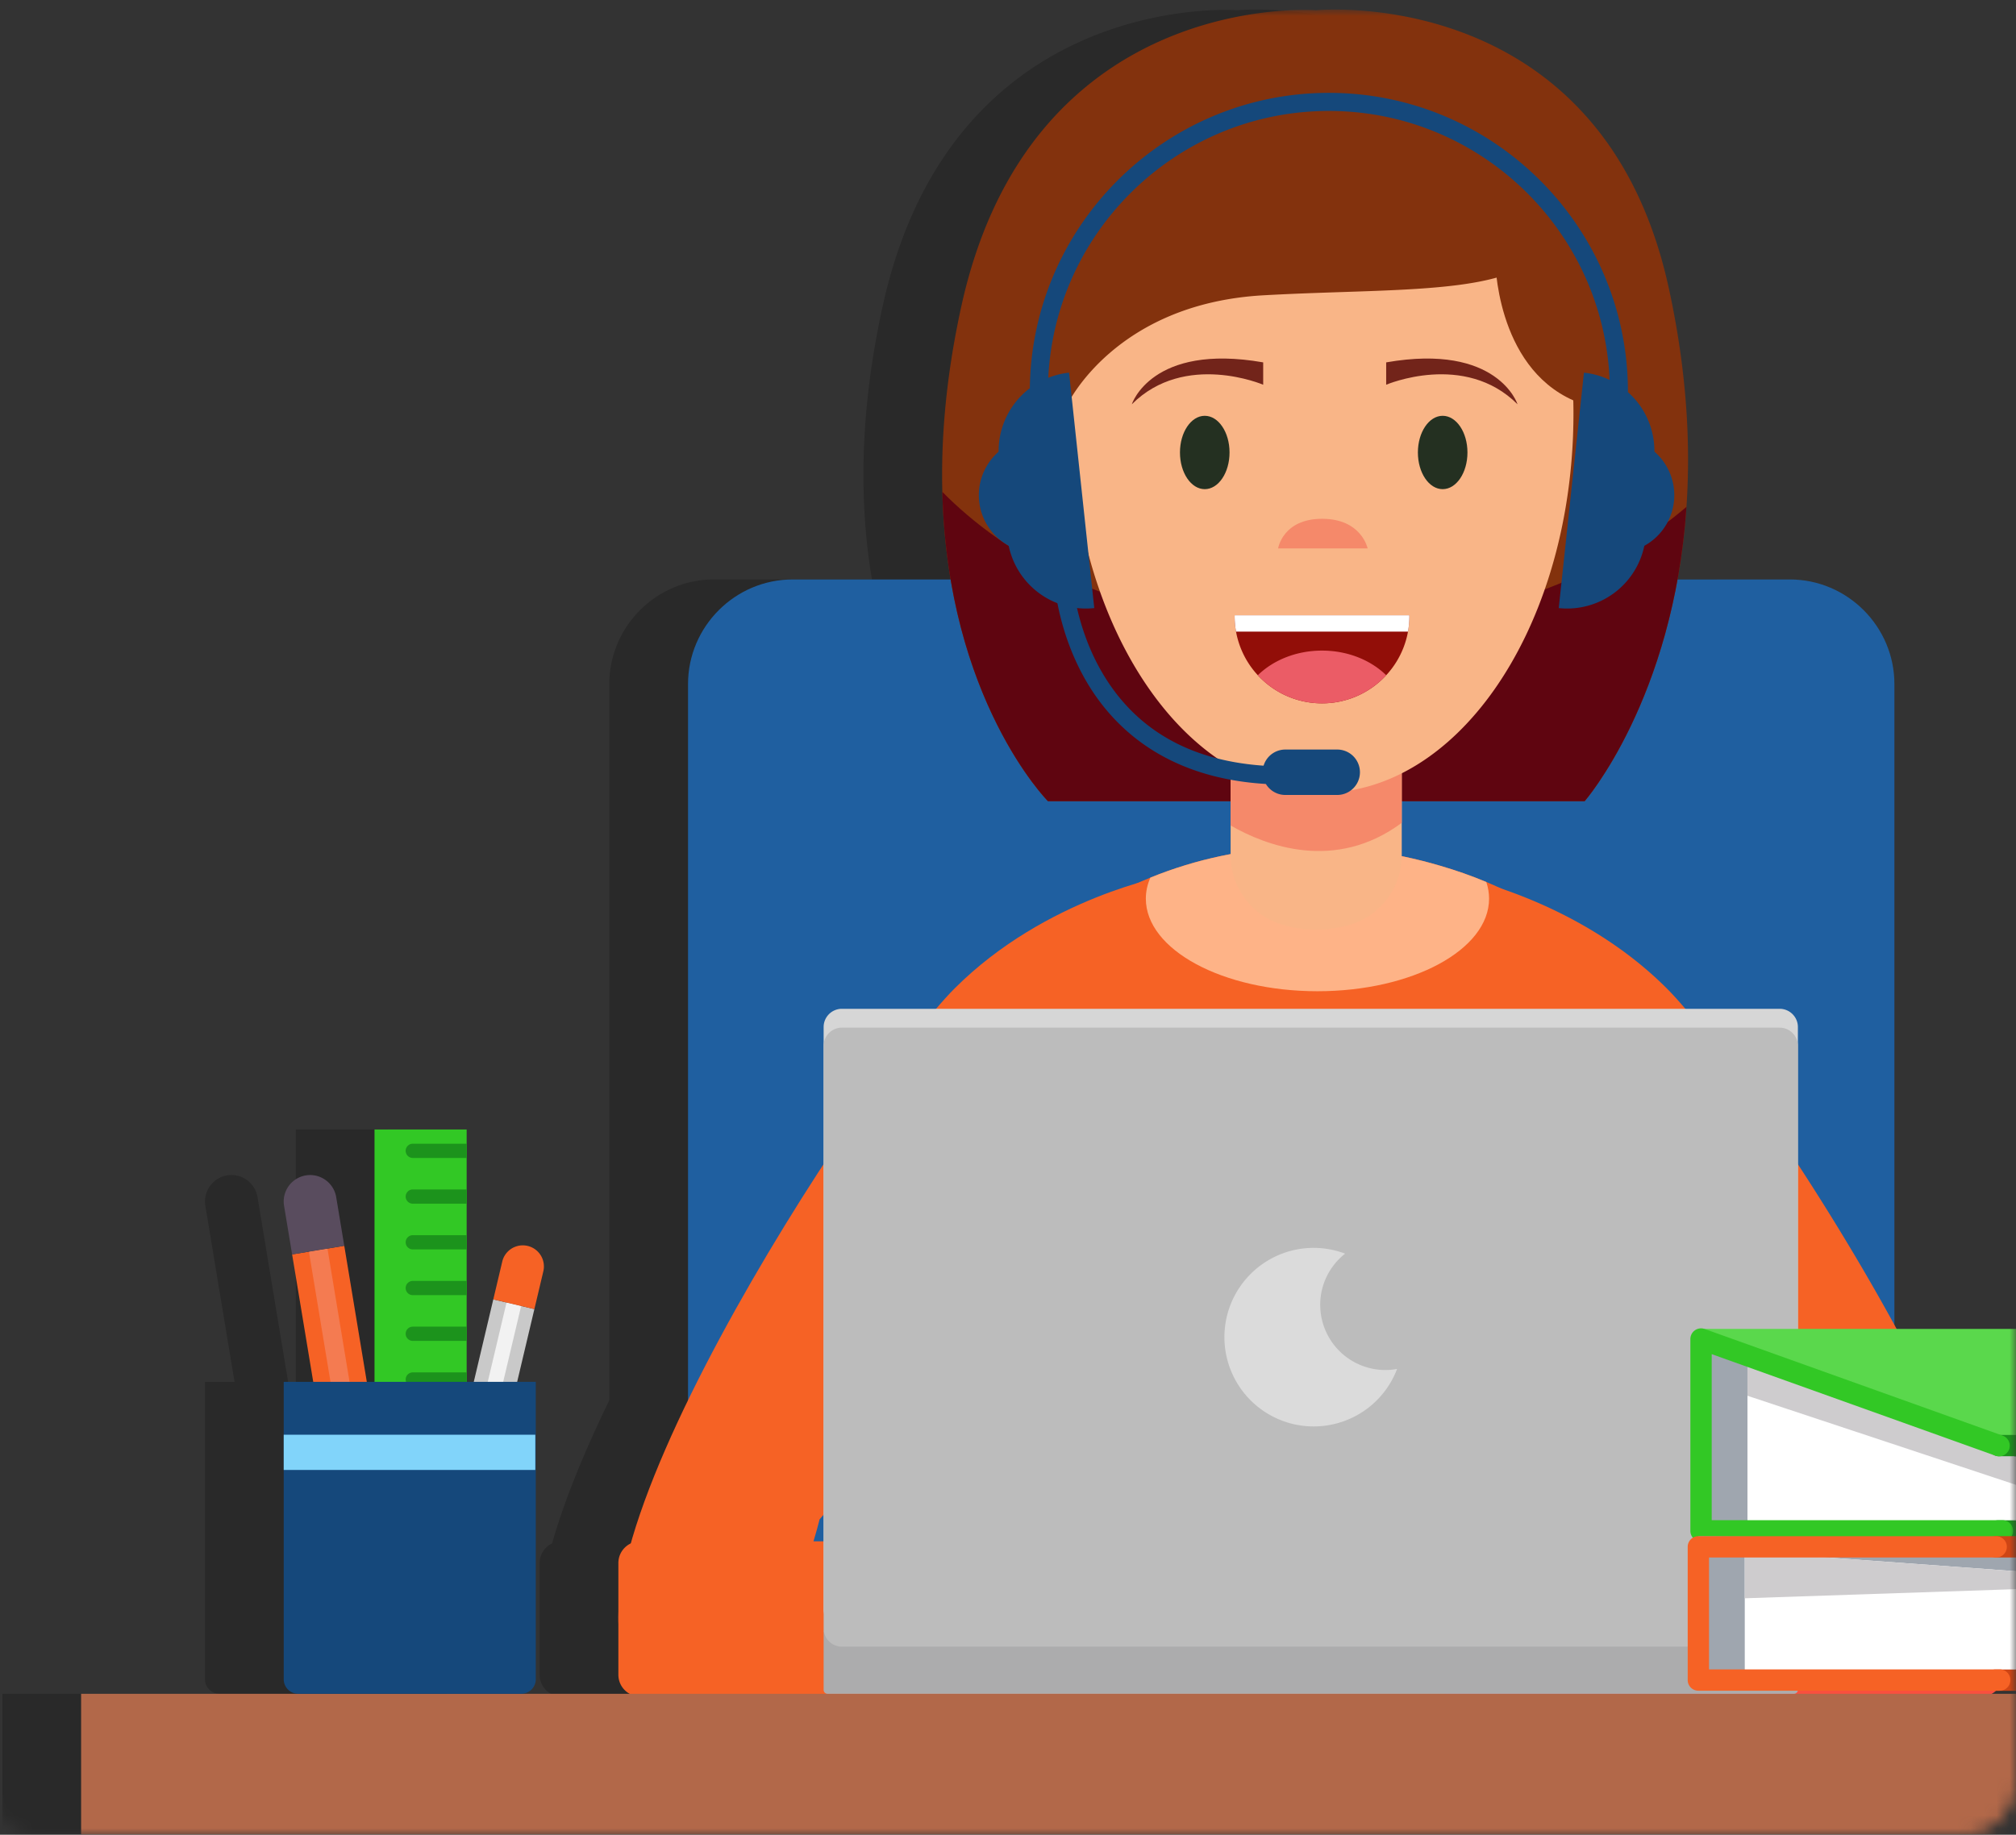 <svg xmlns="http://www.w3.org/2000/svg" xmlns:xlink="http://www.w3.org/1999/xlink" width="156" height="142" viewBox="0 0 156 142"><rect x="0" y="0" width="156" height="142" fill="#333333" stroke="none"/><defs><rect id="a" width="157" height="160" rx="4"></rect><path id="c" d="M26.187 142.025c34.829 23.671 104.487 23.671 208.974 0V0H26.187c-34.83 71.013-34.83 118.354 0 142.025z"></path></defs><g fill="none" fill-rule="evenodd" transform="translate(-1 -18)"><mask id="b" fill="#fff"><use xlink:href="#a"></use></mask><g mask="url(#b)"><g transform="translate(-25 18.741)"><path fill="#000" fill-opacity=".2" d="M174.04 130.352c.114-.064.22-.141.316-.229h49.763a.825.825 0 1 0 0-1.65h-1.215l.034-8.67h1.24a.82.82 0 1 0 .613-1.372.824.824 0 0 0-.466-1.506h-1.21l.029-4.958h1.242a.825.825 0 0 0 0-1.65h-1.032l-26.033-8.207h-30.652c-.056-.104-.111-.207-.168-.31V52.202c0-4.453-3.643-8.097-8.096-8.097h-8.687a50.51 50.51 0 0 0 .693-5.616c.28-4.11.109-8.752-.778-13.908a67.647 67.647 0 0 0-.61-3.115c-.894-4.056-2.286-7.35-3.98-10.026a23.996 23.996 0 0 0-3.79-4.622C132.94-1.042 121.77.052 121.77.052l-.003.039V.052S109.485-.91 101 8.842c-1.592 1.833-3.052 4.043-4.272 6.712-.986 2.161-1.817 4.623-2.43 7.426-.12.538-.23 1.073-.332 1.6-.919 4.712-1.233 8.958-1.136 12.745.061 2.453.294 4.71.643 6.78H81.247c-4.454 0-8.097 3.644-8.097 8.097v55.43c-1.921 3.955-3.488 7.76-4.428 11.082-.566.27-.961.847-.961 1.514v8.656c0 .63.352 1.181.869 1.468h-8.386c.623 0 1.127-.505 1.127-1.127V106.21h-1.443l1.333-5.632.702-2.964a1.633 1.633 0 0 0-3.179-.753l-.701 2.965-1.511 6.384h-.55V86.677h-7.133v19.534h-.594L46.55 95.678l-.623-3.764a2.045 2.045 0 1 0-4.035.669l.623 3.764 1.634 9.864h-2.285v23.014c0 .622.504 1.127 1.127 1.127H26.187v11.673H235.16v-11.673h-61.12z"></path><path fill="#1F5FA0" d="M79.24 52.202c0-4.453 3.643-8.096 8.097-8.096h77.157c4.454 0 8.097 3.643 8.097 8.096v89.01c-80.514.03 0 0-93.35 0v-89.01z"></path><mask id="d" fill="#fff"><use xlink:href="#c"></use></mask><path fill="#FEB387" d="M121.51 73.445h12.876V48.52H121.51z" mask="url(#d)"></path><path fill="#F66225" d="M104.306 136.105c-4.21-14.265 1.008-41.862 0-55.768-.455-6.39 4.381-10.317 9.592-12.676.373-.164.746-.328 1.12-.477 7.106-2.896 15.04-3.098 22.43-.918 1.225.358 2.42.776 3.562 1.253 5.755 2.404 10.204 6.346 11.286 12.489 1.86 10.503-5.188 56.747-5.188 56.747 9.085 10.055-42.802-.65-42.802-.65" mask="url(#d)"></path><path fill="#F66225" d="M116.411 67s-9.484 1.702-16.537 8.755c-7.053 7.053-33.318 47.18-24.076 53.502 9.241 6.324 13.619-12.402 13.619-12.402S126.869 73.809 116.411 67" mask="url(#d)"></path><path fill="#F66225" d="M116.202 130.562H75.528a1.683 1.683 0 0 1-1.678-1.679v-8.655c0-.923.756-1.678 1.678-1.678h40.674c.923 0 1.678.755 1.678 1.678v8.655c0 .923-.755 1.679-1.678 1.679M138.438 67s9.484 1.702 16.537 8.755c7.053 7.053 33.317 47.18 24.076 53.502-9.241 6.324-13.619-12.402-13.619-12.402S127.98 73.809 138.438 67" mask="url(#d)"></path><path fill="#F94F3E" d="M138.647 130.562h40.674c.922 0 1.677-.756 1.677-1.679v-8.655c0-.923-.755-1.678-1.677-1.678h-40.674c-.923 0-1.678.755-1.678 1.678v8.655c0 .923.755 1.679 1.678 1.679" mask="url(#d)"></path><path fill="#FEB387" d="M141.226 68.811c0 3.956-5.942 7.166-13.28 7.166-7.33 0-13.28-3.21-13.28-7.166 0-.56.12-1.105.352-1.628 7.106-2.896 15.04-3.097 22.43-.917 1.225.358 2.42.776 3.562 1.254.142.418.216.85.216 1.291" mask="url(#d)"></path><path fill="#B26849" d="M32.277 142.025H235.16v-11.673H32.277z" mask="url(#d)"></path><path fill="#D6D6D6" d="M163.708 125.245h-72.56a1.415 1.415 0 0 1-1.415-1.415V78.75c0-.78.633-1.414 1.415-1.414h72.56c.781 0 1.415.633 1.415 1.414v45.08c0 .782-.634 1.415-1.415 1.415" mask="url(#d)"></path><path fill="#ACACAD" d="M164.817 130.352H90.038a.306.306 0 0 1-.305-.306v-4.495c0-.17.136-.306.305-.306h74.779c.169 0 .306.137.306.306v4.495a.306.306 0 0 1-.306.306" mask="url(#d)"></path><path fill="#BCBCBC" d="M163.708 126.704h-72.56a1.415 1.415 0 0 1-1.415-1.415V80.21c0-.78.633-1.414 1.415-1.414h72.56c.781 0 1.415.633 1.415 1.415v45.08c0 .78-.634 1.414-1.415 1.414" mask="url(#d)"></path><path fill="#DBDBDB" d="M133.208 105.295a5.048 5.048 0 0 1-5.048-5.048c0-1.607.754-3.037 1.926-3.96a6.88 6.88 0 0 0-2.429-.448 6.91 6.91 0 1 0 0 13.821 6.907 6.907 0 0 0 6.452-4.45 5.052 5.052 0 0 1-.901.085" mask="url(#d)"></path><path fill="#32C825" d="M54.98 126.532h7.131V86.677H54.98z" mask="url(#d)"></path><path fill="#1C931C" d="M62.111 88.88h-4.169a.55.55 0 0 1 0-1.102h4.17v1.102zM62.111 92.42h-4.169a.55.55 0 0 1 0-1.102h4.17v1.101zM62.111 95.959h-4.169a.55.55 0 0 1 0-1.101h4.17v1.101zM62.111 99.499h-4.169a.55.55 0 0 1 0-1.102h4.17V99.5zM62.111 103.038h-4.169a.55.55 0 0 1 0-1.101h4.17v1.101zM62.111 106.578h-4.169a.55.55 0 0 1 0-1.101h4.17v1.101zM62.111 110.118h-4.169a.55.55 0 0 1 0-1.102h4.17v1.102z" mask="url(#d)"></path><path fill="#3E874C" d="M62.111 113.657h-4.169a.55.55 0 0 1 0-1.101h4.17v1.101zM62.111 115.152h-2.869a.275.275 0 1 1 0-.55h2.87v.55zM62.111 117.197h-4.169a.55.55 0 0 1 0-1.101h4.17v1.101zM62.111 118.692h-2.869a.275.275 0 1 1 0-.551h2.87v.55zM62.111 120.737h-4.169a.55.55 0 0 1 0-1.102h4.17v1.102zM62.111 122.231h-2.869a.275.275 0 1 1 0-.55h2.87v.55zM62.111 124.277h-4.169a.55.55 0 0 1 0-1.102h4.17v1.102zM62.111 125.771h-2.869a.275.275 0 1 1 0-.55h2.87v.55z" mask="url(#d)"></path><path fill="#F66225" d="M57.464 124.796l-4.036.668-4.823-29.117 4.035-.669z" mask="url(#d)"></path><path fill="#F47B51" d="M56.164 125.011l-1.436.238-4.823-29.118 1.435-.238z" mask="url(#d)"></path><path fill="#594C5E" d="M52.64 95.678l-4.035.669-.624-3.764a2.045 2.045 0 0 1 4.035-.669l.624 3.764z" mask="url(#d)"></path><path fill="#C9C9C9" d="M61.922 123.516l-3.178-.752 5.428-22.937 3.179.752z" mask="url(#d)"></path><path fill="#F2F2F2" d="M60.899 123.274l-1.132-.268 5.43-22.937 1.13.268z" mask="url(#d)"></path><path fill="#F66225" d="M67.351 100.58l-3.179-.753.702-2.965a1.634 1.634 0 0 1 3.179.753l-.702 2.965z" mask="url(#d)"></path><path fill="#15487B" d="M66.334 130.352H49.081a1.127 1.127 0 0 1-1.127-1.127V106.21H67.46v23.014c0 .622-.504 1.127-1.127 1.127" mask="url(#d)"></path><path fill="#81D4FA" d="M47.954 113.028h19.468v-2.727H47.954z" mask="url(#d)"></path><path fill="#83320D" d="M156.501 38.49c-1.001 14.883-7.877 22.776-7.877 22.776H107.09s-7.774-7.828-8.171-23.94c-.098-3.788.216-8.034 1.135-12.745.102-.528.212-1.062.331-1.6.614-2.804 1.445-5.266 2.431-7.427 1.22-2.669 2.68-4.88 4.272-6.711 8.486-9.753 20.767-8.79 20.767-8.79V.09l.003-.039s11.17-1.094 19.484 6.766a24.008 24.008 0 0 1 3.79 4.622c1.694 2.676 3.086 5.97 3.98 10.026.233 1.058.434 2.096.61 3.115.886 5.156 1.057 9.798.778 13.908" mask="url(#d)"></path><path fill="#5F0510" d="M156.501 38.49c-1.001 14.883-7.877 22.776-7.877 22.776H107.09s-7.774-7.828-8.171-23.94c4.553 4.617 13.432 10.529 29.066 10.529 14.348 0 23.359-4.977 28.515-9.366" mask="url(#d)"></path><path fill="#F9B587" d="M134.469 51.45v13.975c0 2.45-1.574 4.648-3.915 5.372a8.96 8.96 0 0 1-5.414 0c-2.34-.724-3.914-2.921-3.914-5.372V51.45h13.243z" mask="url(#d)"></path><path fill="#F5896A" d="M134.469 52.103v10.84c-5.168 3.832-10.52 1.767-13.243.206V52.103h13.243z" mask="url(#d)"></path><path fill="#F9B587" d="M147.756 31.22c0 .287-.003.572-.008.858-.006.327-.016.65-.028.973-.627 15.387-9.084 27.57-19.425 27.57-9.677 0-17.703-10.672-19.206-24.651l-.001-.004a44.193 44.193 0 0 1-.252-4.747c0-3.76.468-7.355 1.319-10.66.065-.26.844-3.345.915-3.602a97.925 97.925 0 0 1 33.565.085l1.35.238c.981 3.516 1.771 9.883 1.771 13.94" mask="url(#d)"></path><path fill="#F5896A" d="M124.902 41.702s.353-2.29 3.405-2.29c3.053 0 3.522 2.29 3.522 2.29h-6.927z" mask="url(#d)"></path><path fill="#920E08" d="M135.06 46.936a6.737 6.737 0 0 1-1.794 4.584 6.742 6.742 0 0 1-4.967 2.175 6.743 6.743 0 0 1-4.968-2.175 6.73 6.73 0 0 1-1.793-4.584l.001-.056h13.519l.001.056" mask="url(#d)"></path><path fill="#FFF" d="M135.06 46.936c0 .413-.037.816-.109 1.209h-13.305a6.765 6.765 0 0 1-.108-1.21l.001-.055h13.519l.001.056" mask="url(#d)"></path><path fill="#EB5C66" d="M133.266 51.52a6.742 6.742 0 0 1-4.967 2.175 6.743 6.743 0 0 1-4.968-2.175c1.192-1.166 2.975-1.907 4.968-1.907 1.993 0 3.775.74 4.967 1.907" mask="url(#d)"></path><path fill="#243021" d="M139.553 34.28c0 1.567-.858 2.838-1.918 2.838-1.059 0-1.917-1.271-1.917-2.839 0-1.567.858-2.838 1.917-2.838 1.06 0 1.918 1.27 1.918 2.838M121.143 34.28c0 1.567-.859 2.838-1.918 2.838s-1.918-1.271-1.918-2.839c0-1.567.86-2.838 1.918-2.838 1.06 0 1.918 1.27 1.918 2.838" mask="url(#d)"></path><path fill="#72241A" d="M123.747 27.306v1.73s-6.057-2.595-10.167 1.515c0 0 1.515-4.759 10.167-3.245M133.264 27.306v1.73s6.057-2.595 10.166 1.515c0 0-1.514-4.759-10.166-3.245" mask="url(#d)"></path><path fill="#83320D" d="M108.606 30.55s3.677-7.786 15.14-8.435c11.465-.649 21.631.216 22.28-5.191.47-3.926-19.009-3.292-29.72-2.65-3.324.2-6.066 2.31-7.683 5.221a.107.107 0 0 1-.017.024c-.217.217-1.73 9.734 0 11.032" mask="url(#d)"></path><path fill="#83320D" d="M141.7 19.303s0 8.27 6.056 10.949c0 0 1.71-10.658-2.282-14.48l-3.774 3.531z" mask="url(#d)"></path><path fill="#15487B" d="M146.618 46.322a6.1 6.1 0 0 0 6.715-5.417l.652-6.088a6.1 6.1 0 0 0-5.418-6.716l-1.95 18.221z" mask="url(#d)"></path><path fill="#15487B" d="M150.986 33.12a4.467 4.467 0 1 1-.943 8.808l.943-8.808zM110.675 46.322a6.101 6.101 0 0 1-6.715-5.417l-.652-6.088a6.101 6.101 0 0 1 5.417-6.716l1.95 18.221z" mask="url(#d)"></path><path fill="#15487B" d="M106.307 33.12a4.466 4.466 0 1 0 .943 8.808l-.943-8.808zM151.972 29.587h-1.401c0-11.988-9.753-21.741-21.741-21.741s-21.741 9.753-21.741 21.74h-1.4c0-12.76 10.38-23.141 23.14-23.141 12.761 0 23.143 10.381 23.143 23.142M125.514 59.98c-9.103 0-13.52-4.506-15.623-8.286-2.262-4.067-2.372-8.082-2.376-8.25l1.4-.031c.002.038.114 3.879 2.226 7.646 2.796 4.99 7.632 7.52 14.373 7.52v1.4z" mask="url(#d)"></path><path fill="#15487B" d="M129.476 60.786h-4.016a1.757 1.757 0 1 1 0-3.515h4.016a1.757 1.757 0 1 1 0 3.515" mask="url(#d)"></path><path fill="#9FA6AF" d="M157.844 118.35h71.352l.042-7.208-46.778-1.358-24.832-7.303z" mask="url(#d)"></path><path fill="#FFF" d="M161.22 103.667v13.473h21.447v-4.812z" mask="url(#d)"></path><path fill="#CECCCE" d="M182.667 114.402l-21.448-7.116v-3.62l21.448 8.662z" mask="url(#d)"></path><path fill="#1C931C" d="M230.415 118.575h-49.802a.824.824 0 1 1 0-1.65h49.802a.825.825 0 0 1 0 1.65" mask="url(#d)"></path><path fill="#5AD84C" d="M157.527 102.11h45.884l27.013 8.516-.103.516h-49.648z" mask="url(#d)"></path><path fill="#1C931C" d="M230.476 111.967h-49.803a.824.824 0 1 1 0-1.65h49.803a.825.825 0 0 1 0 1.65" mask="url(#d)"></path><path fill="#32C825" d="M180.948 118.566h-23.32a.825.825 0 0 1-.825-.825v-14.848a.826.826 0 0 1 1.103-.776l23.045 8.249a.825.825 0 1 1-.556 1.553l-21.942-7.855v12.852h22.495a.825.825 0 1 1 0 1.65" mask="url(#d)"></path><path fill="#9FA6AF" d="M157.636 129.899h71.353l.042-10.92-46.92-.6-24.69-.225z" mask="url(#d)"></path><path fill="#FFF" d="M161.012 119.34v9.348h21.447V120.9z" mask="url(#d)"></path><path fill="#CECCCE" d="M161.012 122.96v-3.62l21.447 1.56v1.338z" mask="url(#d)"></path><path fill="#CE4515" d="M230.208 130.123h-49.802a.825.825 0 1 1 0-1.65h49.802a.825.825 0 0 1 0 1.65M230.268 119.803h-49.802a.825.825 0 1 1 0-1.65h49.802a.825.825 0 1 1 0 1.65" mask="url(#d)"></path><path fill="#F66225" d="M180.74 130.114h-23.319a.825.825 0 0 1-.825-.825v-10.31c0-.456.37-.825.825-.825h23.045a.825.825 0 0 1 0 1.65h-22.22v8.66h22.494a.825.825 0 1 1 0 1.65" mask="url(#d)"></path></g></g></g></svg>